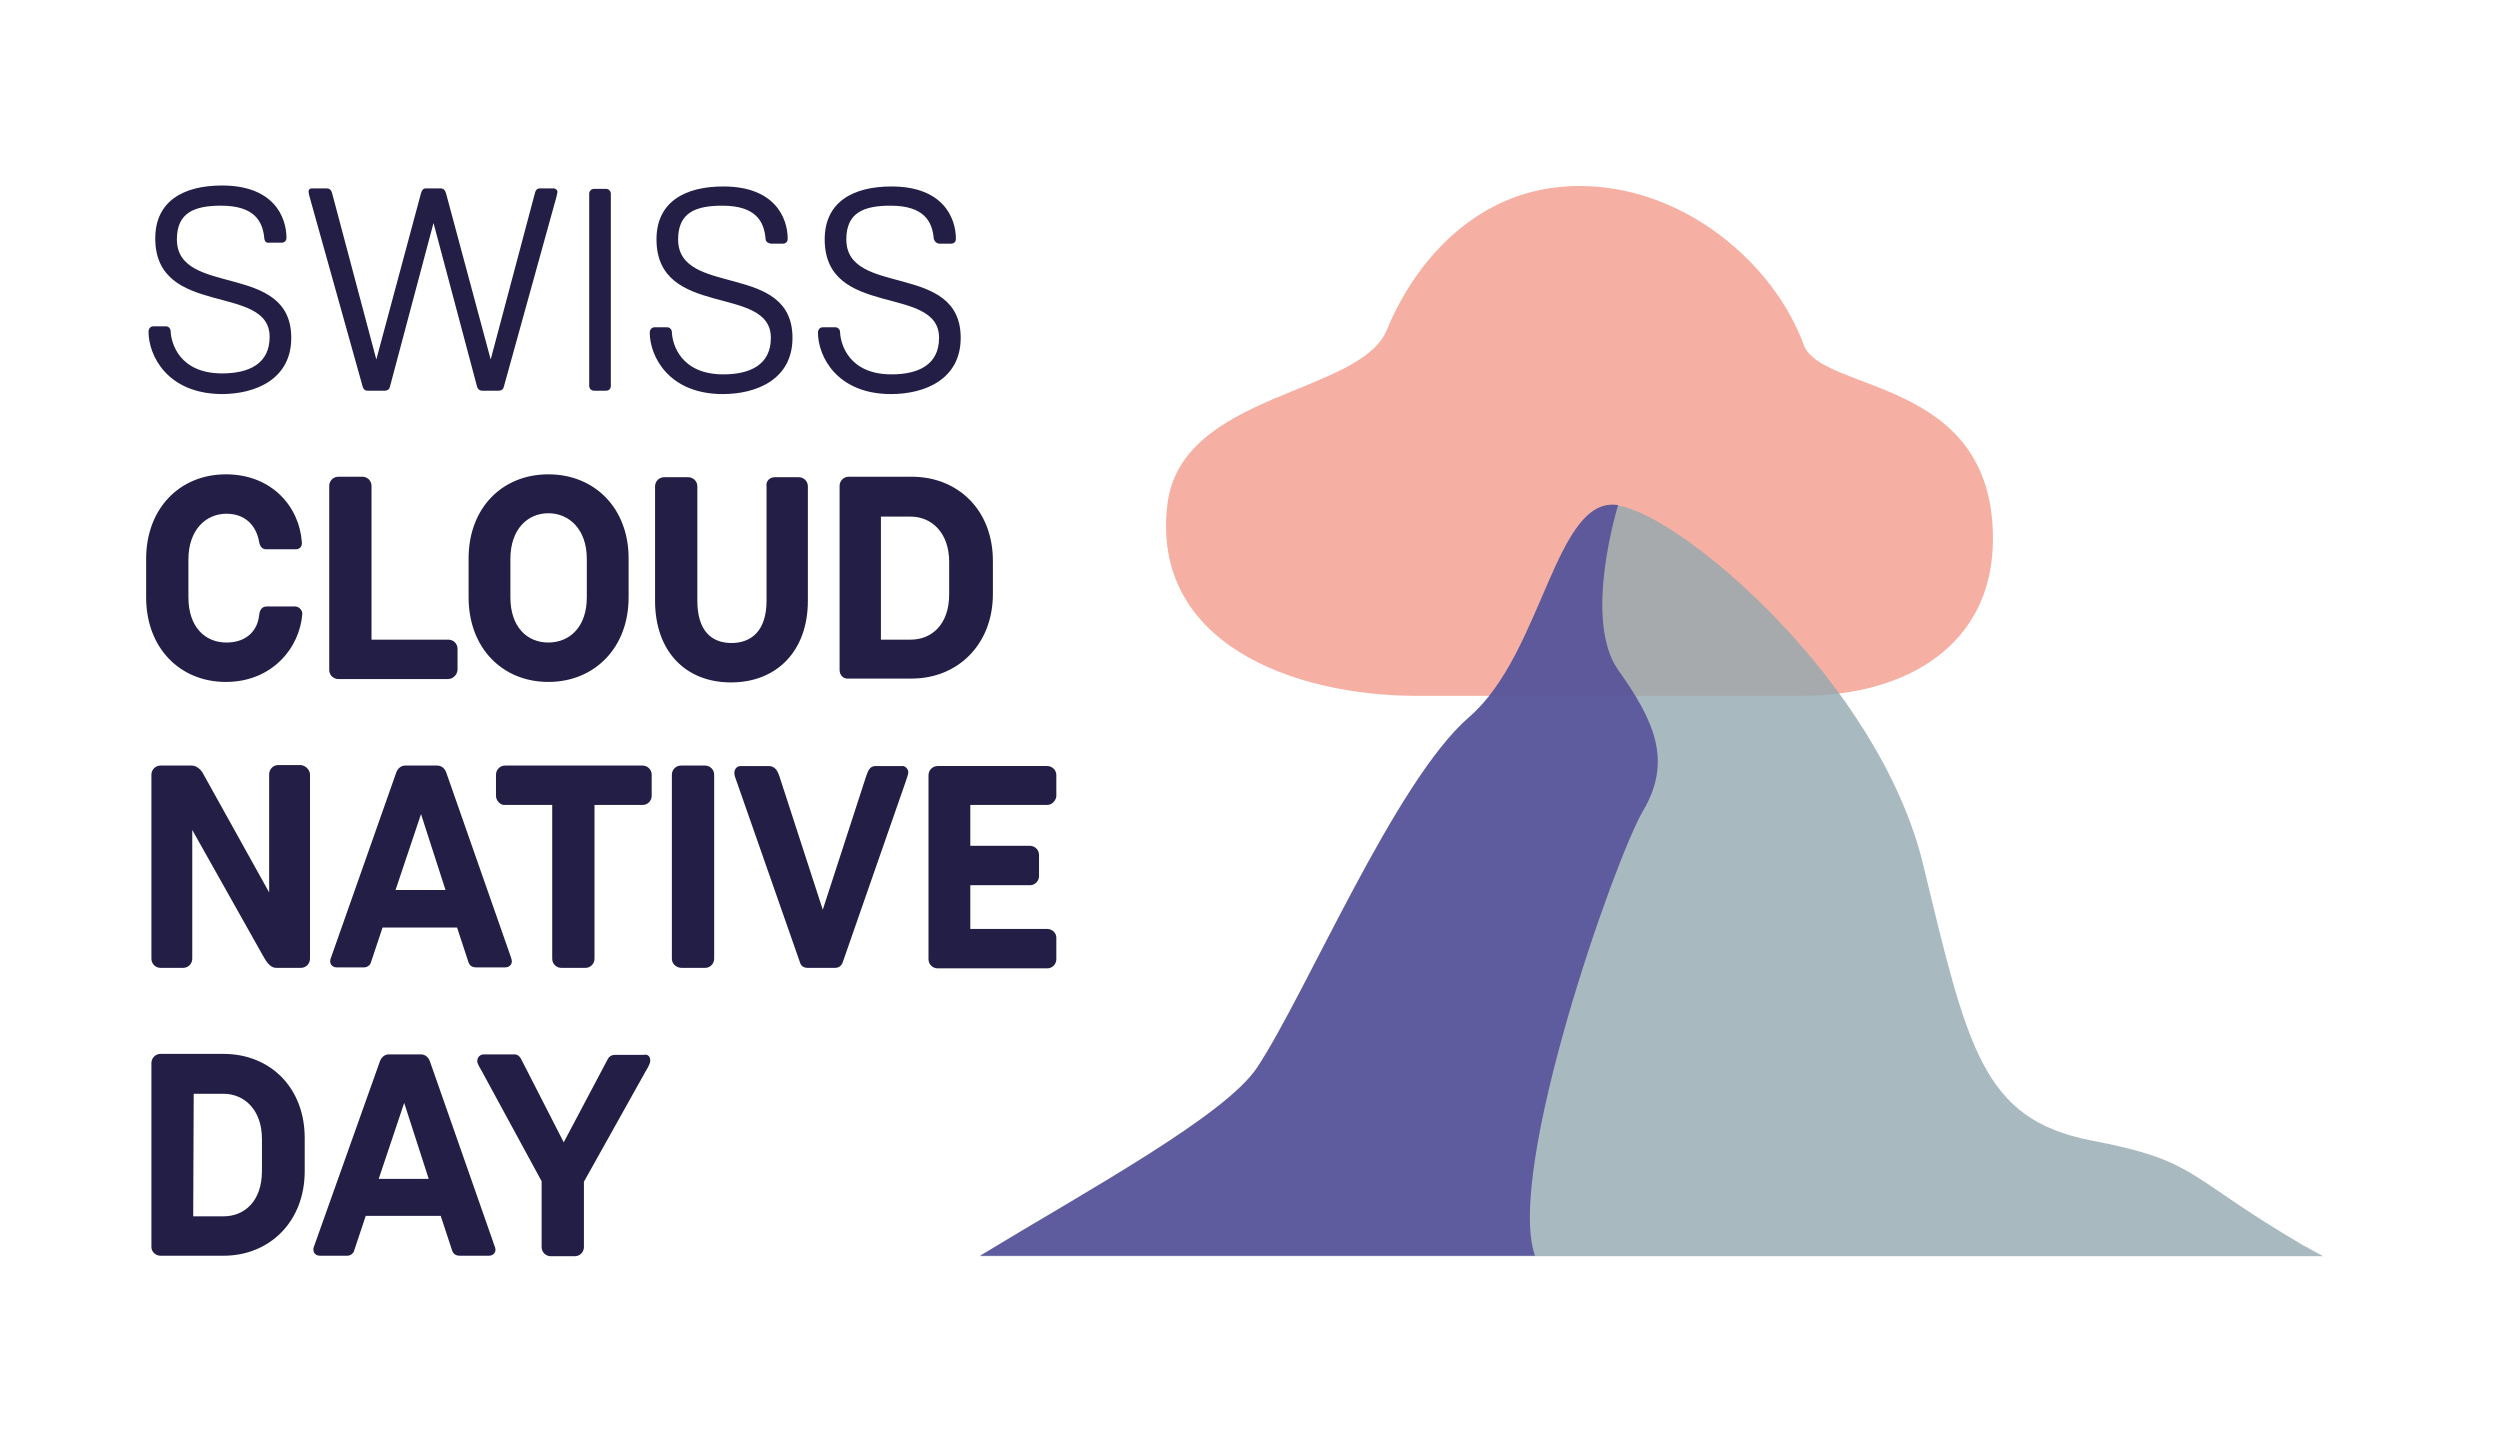 <svg xmlns:xlink="http://www.w3.org/1999/xlink" xmlns="http://www.w3.org/2000/svg" xml:space="preserve" viewBox="0 0 520 300" width="815"  height="470" ><path d="M54.9 49.7c-.3-3.6-2-6.9-9-6.9-5.5 0-9.2 1.4-9.2 7 0 12.1 23.8 4.6 23.8 20.5C60.5 78.9 53.1 82 46 82c-11.3-.1-15.2-8-15.2-13 0-.6.4-1.1 1-1.1h2.6c.6 0 1 .5 1 1 .1 2.6 1.9 8.8 10.7 8.8 5.6 0 9.9-2 9.9-7.6 0-11.2-23.8-3.9-23.8-20.5 0-7.7 5.8-11 13.9-11 10.7 0 13.4 6.5 13.4 10.9 0 .6-.4 1-1 1H56c-.7.1-1-.2-1.1-.8m61-9.8c0 .2-.1.4-.2 1l-11 39.7c-.1.4-.5.7-1 .7h-3.5c-.5 0-.8-.3-1-.7l-9.1-34.2L81 80.6c-.1.4-.5.7-1 .7h-3.6c-.5 0-.8-.2-1-.7L64.3 40.9c-.1-.4-.2-.7-.2-1 0-.4.2-.7.7-.7h3.1c.4 0 .9.2 1.1 1l9.2 34.6 9.3-34.6c.2-.7.5-1 1-1h3.1c.5 0 .9.3 1.1 1l9.3 34.6 9.2-34.6c.1-.5.4-1 1-1h3c.4.1.7.4.7.7m6.6 40.4v-40c0-.5.4-1 1-1h2.5c.6 0 1 .5 1 1v40c0 .6-.4 1-1 1h-2.5c-.5 0-1-.4-1-1m36.7-30.6c-.3-3.6-2-6.9-9-6.9-5.5 0-9.2 1.4-9.2 7 0 12.1 23.8 4.6 23.8 20.5 0 8.6-7.4 11.7-14.5 11.7-11.3 0-15.2-7.9-15.2-12.8 0-.6.4-1.1 1-1.1h2.6c.6 0 1 .5 1 1 .1 2.6 1.9 8.8 10.7 8.8 5.6 0 9.9-2 9.9-7.6 0-11.2-23.8-3.9-23.8-20.5 0-7.7 5.8-11 13.9-11 10.7 0 13.4 6.5 13.4 10.9 0 .6-.4 1-1 1h-2.5c-.6-.1-1.1-.4-1.1-1m35 0c-.3-3.6-2-6.9-9-6.9-5.5 0-9.2 1.4-9.2 7 0 12.1 23.8 4.6 23.8 20.5 0 8.6-7.4 11.7-14.5 11.7-11.3 0-15.2-7.9-15.2-12.8 0-.6.4-1.1 1-1.1h2.6c.6 0 1 .5 1 1 .1 2.6 1.9 8.8 10.7 8.8 5.6 0 9.9-2 9.9-7.6 0-11.2-23.8-3.9-23.8-20.5 0-7.7 5.8-11 13.9-11 10.7 0 13.4 6.5 13.4 10.9 0 .6-.4 1-1 1h-2.5c-.6-.1-.9-.4-1.1-1m-131.4 78c-.5 7.1-6.3 14.2-15.9 14.2s-16.6-7.1-16.6-17.6v-8c0-10.5 7-17.6 16.6-17.6s15.3 6.8 15.8 14.1c.1.9-.4 1.5-1.3 1.5h-6.1c-.7 0-1.3-.4-1.5-1.6-.5-2.9-2.5-5.8-6.8-5.8s-7.9 3.4-7.9 9.5v7.9c0 6.2 3.5 9.4 7.9 9.4s6.5-2.7 6.8-5.6c.1-.9.4-1.9 1.6-1.9h6c.9.1 1.4.9 1.4 1.5m30.3 13.6H70.3c-1 0-1.9-.8-1.9-1.9v-38.3c0-1 .8-1.9 1.9-1.9h5c1 0 1.9.8 1.9 1.9v32h16c1 0 1.9.8 1.9 1.9v4.4c-.1 1.1-1 1.9-2 1.9M114 98.7c9.6 0 16.7 7 16.7 17.5v8.1c0 10.5-7.1 17.6-16.7 17.6s-16.6-7.1-16.6-17.6v-8.1c0-10.5 7-17.5 16.6-17.5m0 35c4.4 0 8-3.2 8-9.4v-8c0-6.2-3.7-9.5-8-9.5s-7.9 3.3-7.9 9.5v8c0 6.2 3.5 9.4 7.9 9.4m47.1-34.4h5c1 0 1.9.8 1.9 1.9V125c0 10.5-6.5 17-16 17s-15.8-6.5-15.8-17v-23.8c0-1 .8-1.9 1.9-1.9h5c1 0 1.9.8 1.9 1.9V125c0 6.2 2.9 8.8 7.1 8.8s7.3-2.6 7.3-8.8v-23.8c-.2-1.1.7-1.9 1.7-1.9m13.5 40.1v-38.3c0-1 .8-1.9 1.9-1.9h13.1c9.7 0 16.9 7 16.9 17.5v6.9c0 10.5-7.3 17.6-16.9 17.6h-13.2c-1 .1-1.8-.7-1.8-1.8m8.6-6.3h6.2c4.4 0 8-3.2 8-9.4v-6.8c0-6.1-3.7-9.4-8-9.4h-6.2zM64.4 161.2v38.3c0 1-.8 1.9-1.9 1.9h-4.8c-.7 0-1.6.1-2.9-2.2l-14.9-26.5v26.8c0 1-.8 1.9-1.9 1.9h-4.7c-1 0-1.9-.8-1.9-1.9v-38.3c0-1 .8-1.9 1.9-1.9h6.5c1 0 1.9.9 2.2 1.4l13.9 25v-24.6c0-1 .8-1.9 1.9-1.9h4.7c1 .1 1.9 1 1.9 2m42 38.8c0 .8-.6 1.3-1.4 1.3h-6c-1 0-1.4-.5-1.6-1L95 193H79.5l-2.4 7.2c-.2.8-1 1.1-1.4 1.1H70c-.8 0-1.4-.5-1.4-1.3 0-.4.2-.8.3-1.1l13.5-38.3c.2-.5.8-1.3 1.8-1.3h6.7c1 0 1.6.8 1.8 1.3l13.2 37.7c.1.3.5 1.3.5 1.7m-13.8-14.8-5.1-15.8-5.3 15.8zm10.5-19.6v-4.4c0-1 .8-1.9 1.9-1.9h28.6c1 0 1.9.8 1.9 1.9v4.4c0 1-.8 1.9-1.9 1.9h-10v32c0 1-.8 1.9-1.9 1.9h-5c-1 0-1.9-.8-1.9-1.9v-32h-10c-.8 0-1.7-.9-1.7-1.9m36.6 33.9v-38.3c0-1 .8-1.9 1.9-1.9h5c1 0 1.9.8 1.9 1.9v38.3c0 1-.8 1.9-1.9 1.9h-5c-1.1-.1-1.9-.9-1.9-1.9m49.2-38.8c0 .4-.4 1.5-.6 2.1l-13 37.3c-.2.7-.7 1.3-1.7 1.3H168c-1 0-1.5-.5-1.7-1.3l-13.3-38c-.1-.2-.3-.8-.3-1.3 0-.7.5-1.4 1.3-1.4h5.8c1.4 0 1.9 1 2.3 2.2l9 27.7 9-27.7c.4-1.1.7-2.2 2-2.2h5.5c.6-.1 1.3.6 1.3 1.3m28.9 6.8h-16v8.5h12.4c1 0 1.9.8 1.9 1.9v4.4c0 1-.8 1.9-1.9 1.9h-12.4v9.1h16c1 0 1.9.8 1.9 1.8v4.5c0 1-.8 1.9-1.9 1.9H195c-1 0-1.9-.8-1.9-1.9v-38.3c0-1 .8-1.9 1.9-1.9h22.8c1 0 1.9.8 1.9 1.9v4.4c-.1.9-.9 1.8-1.9 1.8m-186.4 92v-38.3c0-1 .8-1.9 1.9-1.9h13.1c9.7 0 16.9 7 16.9 17.5v6.9c0 10.5-7.3 17.6-16.9 17.6H33.3c-1 0-1.9-.8-1.9-1.8m8.7-6.4h6.3c4.4 0 8-3.2 8-9.4V237c0-6.1-3.7-9.4-8-9.4h-6.2zM103 260c0 .8-.6 1.3-1.4 1.3h-6c-1 0-1.4-.5-1.6-1l-2.4-7.3H76l-2.4 7.2c-.2.8-1 1.1-1.4 1.1h-5.7c-.8 0-1.4-.5-1.4-1.3 0-.4.2-.8.3-1.1L79 220.7c.2-.5.8-1.3 1.8-1.3h6.7c1 0 1.6.8 1.8 1.3l13.2 37.7c0 .2.5 1.2.5 1.6m-13.9-14.7L84 229.5l-5.3 15.8zm46.1-24.6c0 .7-.6 1.6-1 2.3l-12.8 22.9v13.6c0 1-.8 1.9-1.9 1.9h-5c-1 0-1.9-.8-1.9-1.9v-13.7l-12.5-23c-.2-.4-.9-1.4-.9-2 0-.8.6-1.4 1.4-1.4h6.4c.5 0 1 .3 1.4 1.1l8.8 17.2 9.1-17.2c.2-.4.6-1 1.6-1h5.9c1-.2 1.4.4 1.4 1.2" style="fill:#231e46"/><path d="M414.6 112.1c0-33.9-35.7-30.2-39.4-40.4-6.1-16.7-24.7-33-46.7-33s-34.8 17.1-40 29.9c-5.5 13.6-42.9 13-45.7 36.4-3.4 28.6 25.8 39.8 52 39.8h79.9c22.1 0 39.9-10.7 39.9-32.7" style="fill:#f6b0a3"/><path d="M479.1 259.1c-24.6-14.4-21.6-17.5-44.1-21.8-22.6-4.4-25.7-19.2-34.9-57.3s-50.3-72.8-63.5-74.8c-13.1-2.1-15.6 30.8-31 44.1s-33.9 57.5-44.1 72.9c-6.6 10-35.3 25.6-57.7 39.2h279.5c-1.4-.8-2.8-1.5-4.2-2.3" style="opacity:.8;fill:#92a9af"/><path d="M341.8 168.7c6.2-10.5 2.2-18.9-5.2-29.3-7.4-10.5 0-34.3 0-34.3-13.1-2.1-15.6 30.8-31 44.1s-33.9 57.5-44.1 72.9c-6.6 10-35.3 25.6-57.7 39.2h115.5c-6.2-17.7 16.6-82.6 22.5-92.6" style="opacity:.8;fill:#4b4596"/></svg>